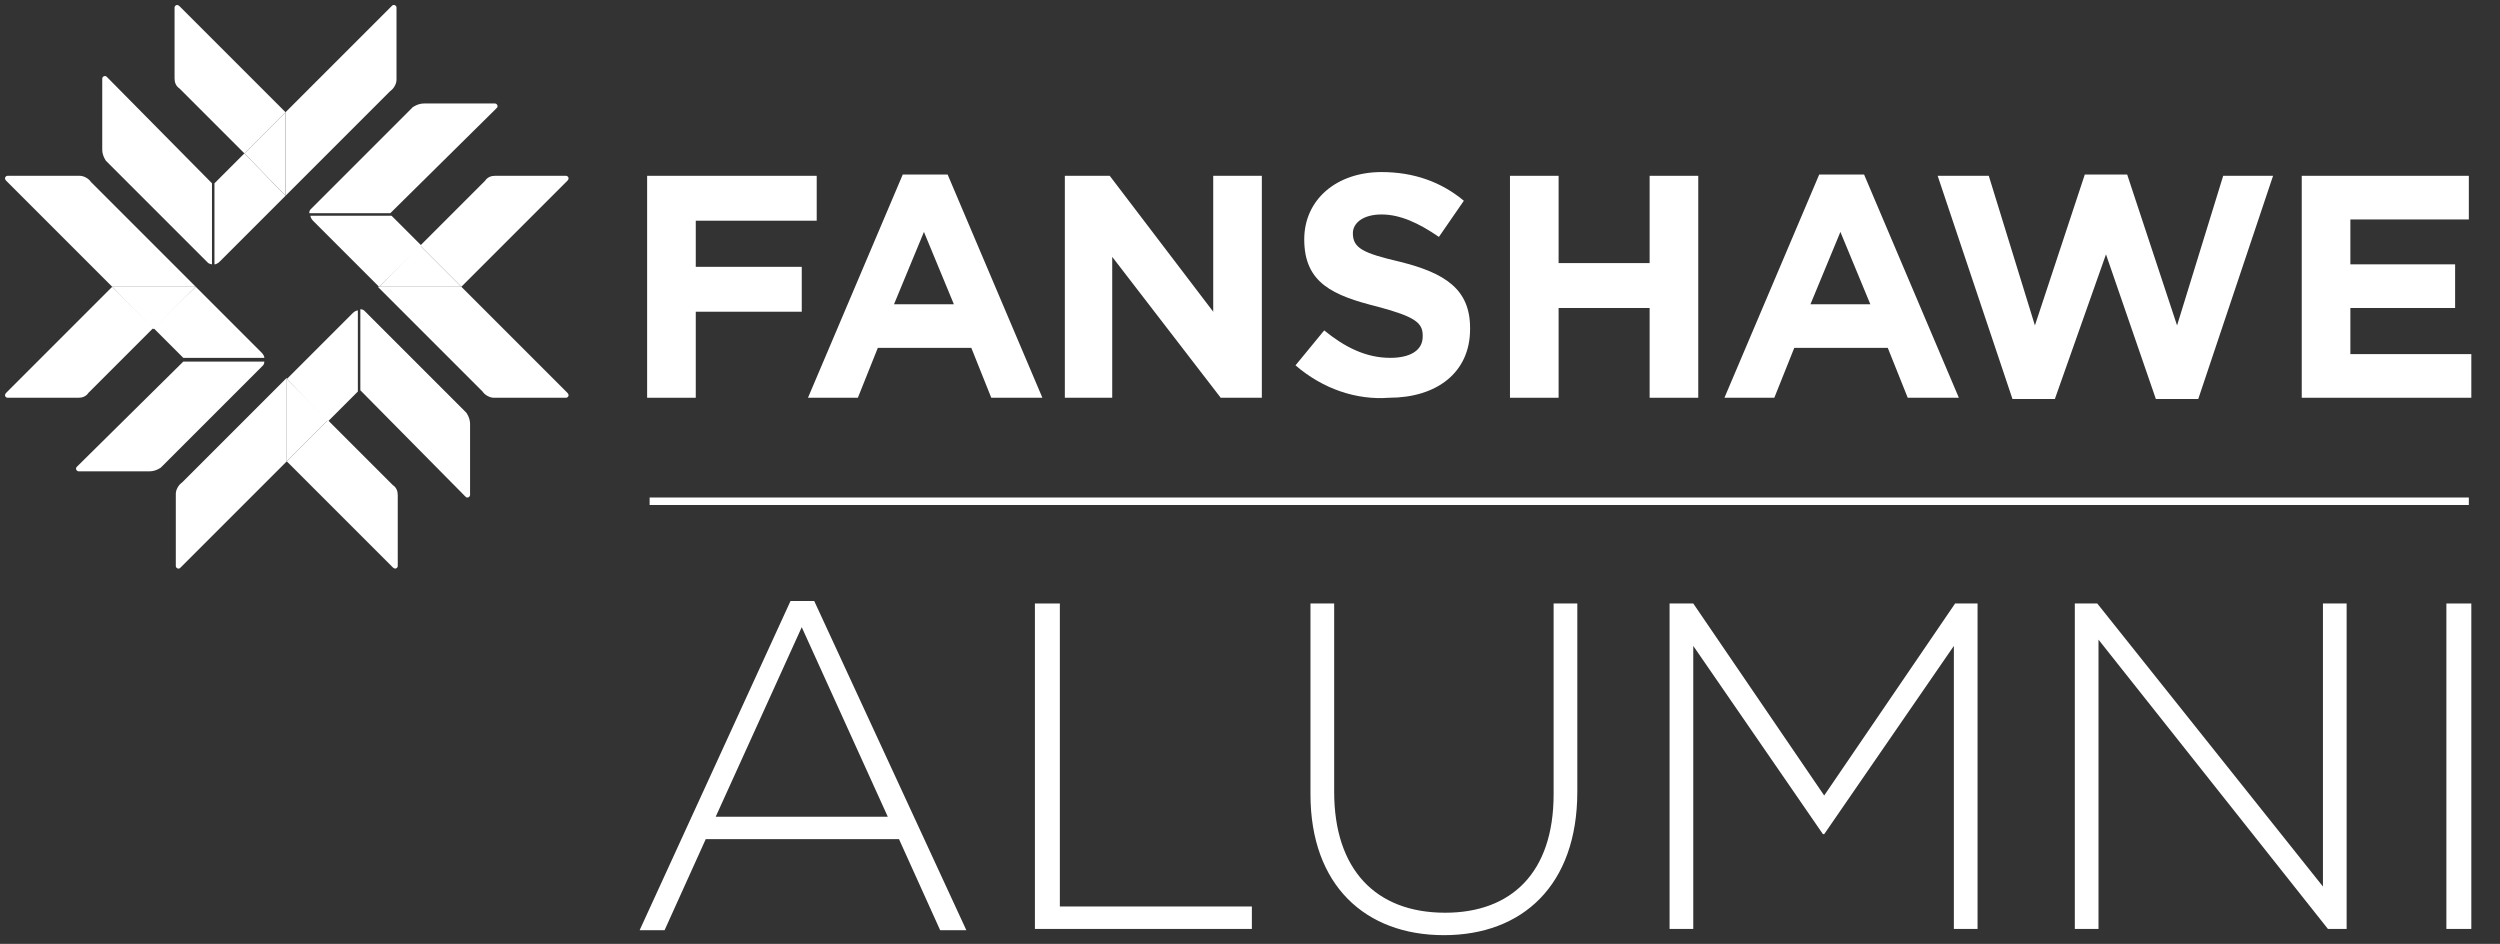<?xml version="1.0" encoding="utf-8"?>
<!-- Generator: Adobe Illustrator 24.1.2, SVG Export Plug-In . SVG Version: 6.00 Build 0)  -->
<svg version="1.1" id="Layer_1" xmlns="http://www.w3.org/2000/svg" xmlns:xlink="http://www.w3.org/1999/xlink" x="0px" y="0px"
	 viewBox="0 0 200.5 75.7" style="enable-background:new 0 0 200.5 75.7;" xml:space="preserve">
<rect x="0" y="0" width="200.5" height="75.7" fill="#333333" stroke="none"/>
<style type="text/css">
	.st0{fill:#FFFFFF;}
</style>
<g>
	<polygon class="st0" points="51.9,14.1 65.5,14.1 65.5,17.7 55.8,17.7 55.8,21.4 64.3,21.4 64.3,25 55.8,25 55.8,31.9 51.9,31.9 	
		"/>
	<path class="st0" d="M76.5,24.4l-2.4-5.8l-2.4,5.8H76.5L76.5,24.4z M72.4,14H76l7.6,17.9h-4.1l-1.6-4h-7.5l-1.6,4h-4L72.4,14
		L72.4,14z"/>
	<polygon class="st0" points="85.4,14.1 89,14.1 97.3,25 97.3,14.1 101.2,14.1 101.2,31.9 97.9,31.9 89.2,20.6 89.2,31.9 85.4,31.9 
			"/>
	<path class="st0" d="M103.9,29.3l2.3-2.8c1.6,1.3,3.3,2.2,5.3,2.2c1.6,0,2.6-0.6,2.6-1.7v-0.1c0-1-0.6-1.5-3.6-2.3
		c-3.6-0.9-5.9-1.9-5.9-5.4l0,0c0-3.2,2.6-5.4,6.2-5.4c2.6,0,4.8,0.8,6.6,2.3l-2,2.9c-1.6-1.1-3.1-1.8-4.6-1.8s-2.3,0.7-2.3,1.5l0,0
		c0,1.2,0.8,1.6,3.8,2.3c3.6,0.9,5.6,2.2,5.6,5.3v0.1c0,3.5-2.7,5.5-6.5,5.5C108.8,32.1,106.1,31.2,103.9,29.3"/>
	<polygon class="st0" points="121.1,14.1 125,14.1 125,21.1 132.3,21.1 132.3,14.1 136.2,14.1 136.2,31.9 132.3,31.9 132.3,24.7 
		125,24.7 125,31.9 121.1,31.9 	"/>
	<path class="st0" d="M150,24.4l-2.4-5.8l-2.4,5.8H150L150,24.4z M145.9,14h3.6l7.6,17.9H153l-1.6-4h-7.5l-1.6,4h-4L145.9,14
		L145.9,14z"/>
	<polygon class="st0" points="155.4,14.1 159.5,14.1 163.2,26.1 167.2,14 170.6,14 174.6,26.1 178.3,14.1 182.3,14.1 176.3,32 
		172.9,32 168.9,20.4 164.8,32 161.4,32 	"/>
	<polygon class="st0" points="184.6,14.1 198,14.1 198,17.6 188.5,17.6 188.5,21.2 196.9,21.2 196.9,24.7 188.5,24.7 188.5,28.4 
		198.2,28.4 198.2,31.9 184.6,31.9 	"/>
	<path class="st0" d="M22.9,9l-8.5-8.5c-0.1-0.1-0.2-0.1-0.2-0.1c-0.1,0-0.2,0.1-0.2,0.2v5.7c0,0.3,0.1,0.6,0.4,0.8l0,0l5.2,5.2
		L22.9,9L22.9,9z"/>
	<path class="st0" d="M8.6,6.2C8.5,6.1,8.5,6.1,8.4,6.1S8.2,6.2,8.2,6.3V12c0,0.5,0.3,0.9,0.3,0.9l8.2,8.2c0,0,0.2,0.1,0.3,0.1v-6.5
		L8.6,6.2L8.6,6.2z"/>
	<path class="st0" d="M22.9,15.7l-3.3-3.4l-2.4,2.4v6.5c0.2,0,0.4-0.2,0.4-0.2L22.9,15.7L22.9,15.7z"/>
	<path class="st0" d="M31.8,0.6c0-0.1-0.1-0.2-0.2-0.2s-0.1,0-0.2,0.1L22.9,9v6.7l8.4-8.4l0,0c0.3-0.2,0.5-0.6,0.5-0.9L31.8,0.6
		L31.8,0.6z"/>
	<polygon class="st0" points="22.9,9 19.6,12.3 22.9,15.7 	"/>
	<path class="st0" d="M9,23l-8.5,8.5c-0.1,0.1-0.1,0.2-0.1,0.2c0,0.1,0.1,0.2,0.2,0.2h5.7c0.3,0,0.6-0.1,0.8-0.4l0,0l5.2-5.2L9,23
		L9,23z"/>
	<path class="st0" d="M6.2,37.4c-0.1,0.1-0.1,0.1-0.1,0.2s0.1,0.2,0.2,0.2H12c0.5,0,0.9-0.3,0.9-0.3l8.2-8.2c0,0,0.1-0.1,0.1-0.3
		h-6.5L6.2,37.4L6.2,37.4z"/>
	<path class="st0" d="M15.7,23l-3.4,3.3l2.4,2.4h6.5c0-0.2-0.2-0.4-0.2-0.4L15.7,23L15.7,23z"/>
	<path class="st0" d="M0.6,14.1c-0.1,0-0.2,0.1-0.2,0.2c0,0,0,0.1,0.1,0.2L9,23h6.7l-8.4-8.4l0,0c-0.2-0.3-0.6-0.5-0.9-0.5L0.6,14.1
		L0.6,14.1z"/>
	<polygon class="st0" points="9,23 12.3,26.4 15.7,23 	"/>
	<path class="st0" d="M23,37l8.5,8.5c0.1,0.1,0.2,0.1,0.2,0.1c0.1,0,0.2-0.1,0.2-0.2v-5.7c0-0.3-0.1-0.6-0.4-0.8l0,0l-5.2-5.2L23,37
		L23,37z"/>
	<path class="st0" d="M37.3,39.8c0.1,0.1,0.1,0.1,0.2,0.1s0.2-0.1,0.2-0.2V34c0-0.5-0.3-0.9-0.3-0.9l-8.2-8.2c0,0-0.1-0.1-0.3-0.1
		v6.5L37.3,39.8L37.3,39.8z"/>
	<path class="st0" d="M23,30.4l3.3,3.4l2.4-2.4v-6.5c-0.2,0-0.4,0.2-0.4,0.2L23,30.4L23,30.4z"/>
	<path class="st0" d="M14.1,45.4c0,0.1,0.1,0.2,0.2,0.2s0.1,0,0.2-0.1L23,37v-6.7l-8.4,8.4l0,0c-0.3,0.2-0.5,0.6-0.5,0.9L14.1,45.4
		L14.1,45.4z"/>
	<polygon class="st0" points="23,37 26.3,33.7 23,30.4 	"/>
	<path class="st0" d="M37,23l8.5-8.5c0.1-0.1,0.1-0.2,0.1-0.2c0-0.1-0.1-0.2-0.2-0.2h-5.7c-0.3,0-0.6,0.1-0.8,0.4l0,0l-5.2,5.2
		L37,23L37,23z"/>
	<path class="st0" d="M39.8,8.7c0.1-0.1,0.1-0.1,0.1-0.2s-0.1-0.2-0.2-0.2H34c-0.5,0-0.9,0.3-0.9,0.3l-8.2,8.2c0,0-0.1,0.1-0.1,0.3
		h6.5L39.8,8.7L39.8,8.7z"/>
	<path class="st0" d="M30.4,23l3.4-3.3l-2.4-2.4h-6.5c0,0.2,0.2,0.4,0.2,0.4L30.4,23L30.4,23z"/>
	<path class="st0" d="M45.4,31.9c0.1,0,0.2-0.1,0.2-0.2c0,0,0-0.1-0.1-0.2L37,23h-6.7l8.4,8.4l0,0c0.2,0.3,0.6,0.5,0.9,0.5
		L45.4,31.9L45.4,31.9z"/>
	<polygon class="st0" points="37,23 33.7,19.7 30.4,23 	"/>
	<polygon class="st0" points="198,40.5 52.1,40.5 52.1,39.9 198,39.9 	"/>
	<path class="st0" d="M71.2,65.5l-6.9-15.2l-6.9,15.2H71.2L71.2,65.5z M63.4,48.2h1.9l12.2,26.4h-2.1l-3.3-7.3H56.6l-3.3,7.3h-2
		L63.4,48.2L63.4,48.2z"/>
	<polygon class="st0" points="83,48.4 85,48.4 85,72.7 100.4,72.7 100.4,74.5 83,74.5 	"/>
	<path class="st0" d="M105.1,63.7V48.4h1.9v15.1c0,6.2,3.3,9.7,8.9,9.7c5.3,0,8.7-3.2,8.7-9.5V48.4h1.9v15.1
		c0,7.5-4.4,11.5-10.7,11.5C109.5,75,105.1,71,105.1,63.7L105.1,63.7z"/>
	<polygon class="st0" points="133.9,48.4 135.8,48.4 146.3,63.8 156.8,48.4 158.6,48.4 158.6,74.5 156.7,74.5 156.7,51.8 
		146.3,66.9 146.2,66.9 135.8,51.8 135.8,74.5 133.9,74.5 	"/>
	<polygon class="st0" points="166.4,48.4 168.2,48.4 186.3,71.1 186.3,48.4 188.2,48.4 188.2,74.5 186.7,74.5 168.3,51.3 
		168.3,74.5 166.4,74.5 	"/>
	<polygon class="st0" points="196.2,48.4 198.2,48.4 198.2,74.5 196.2,74.5 	"/>
</g>
</svg>
